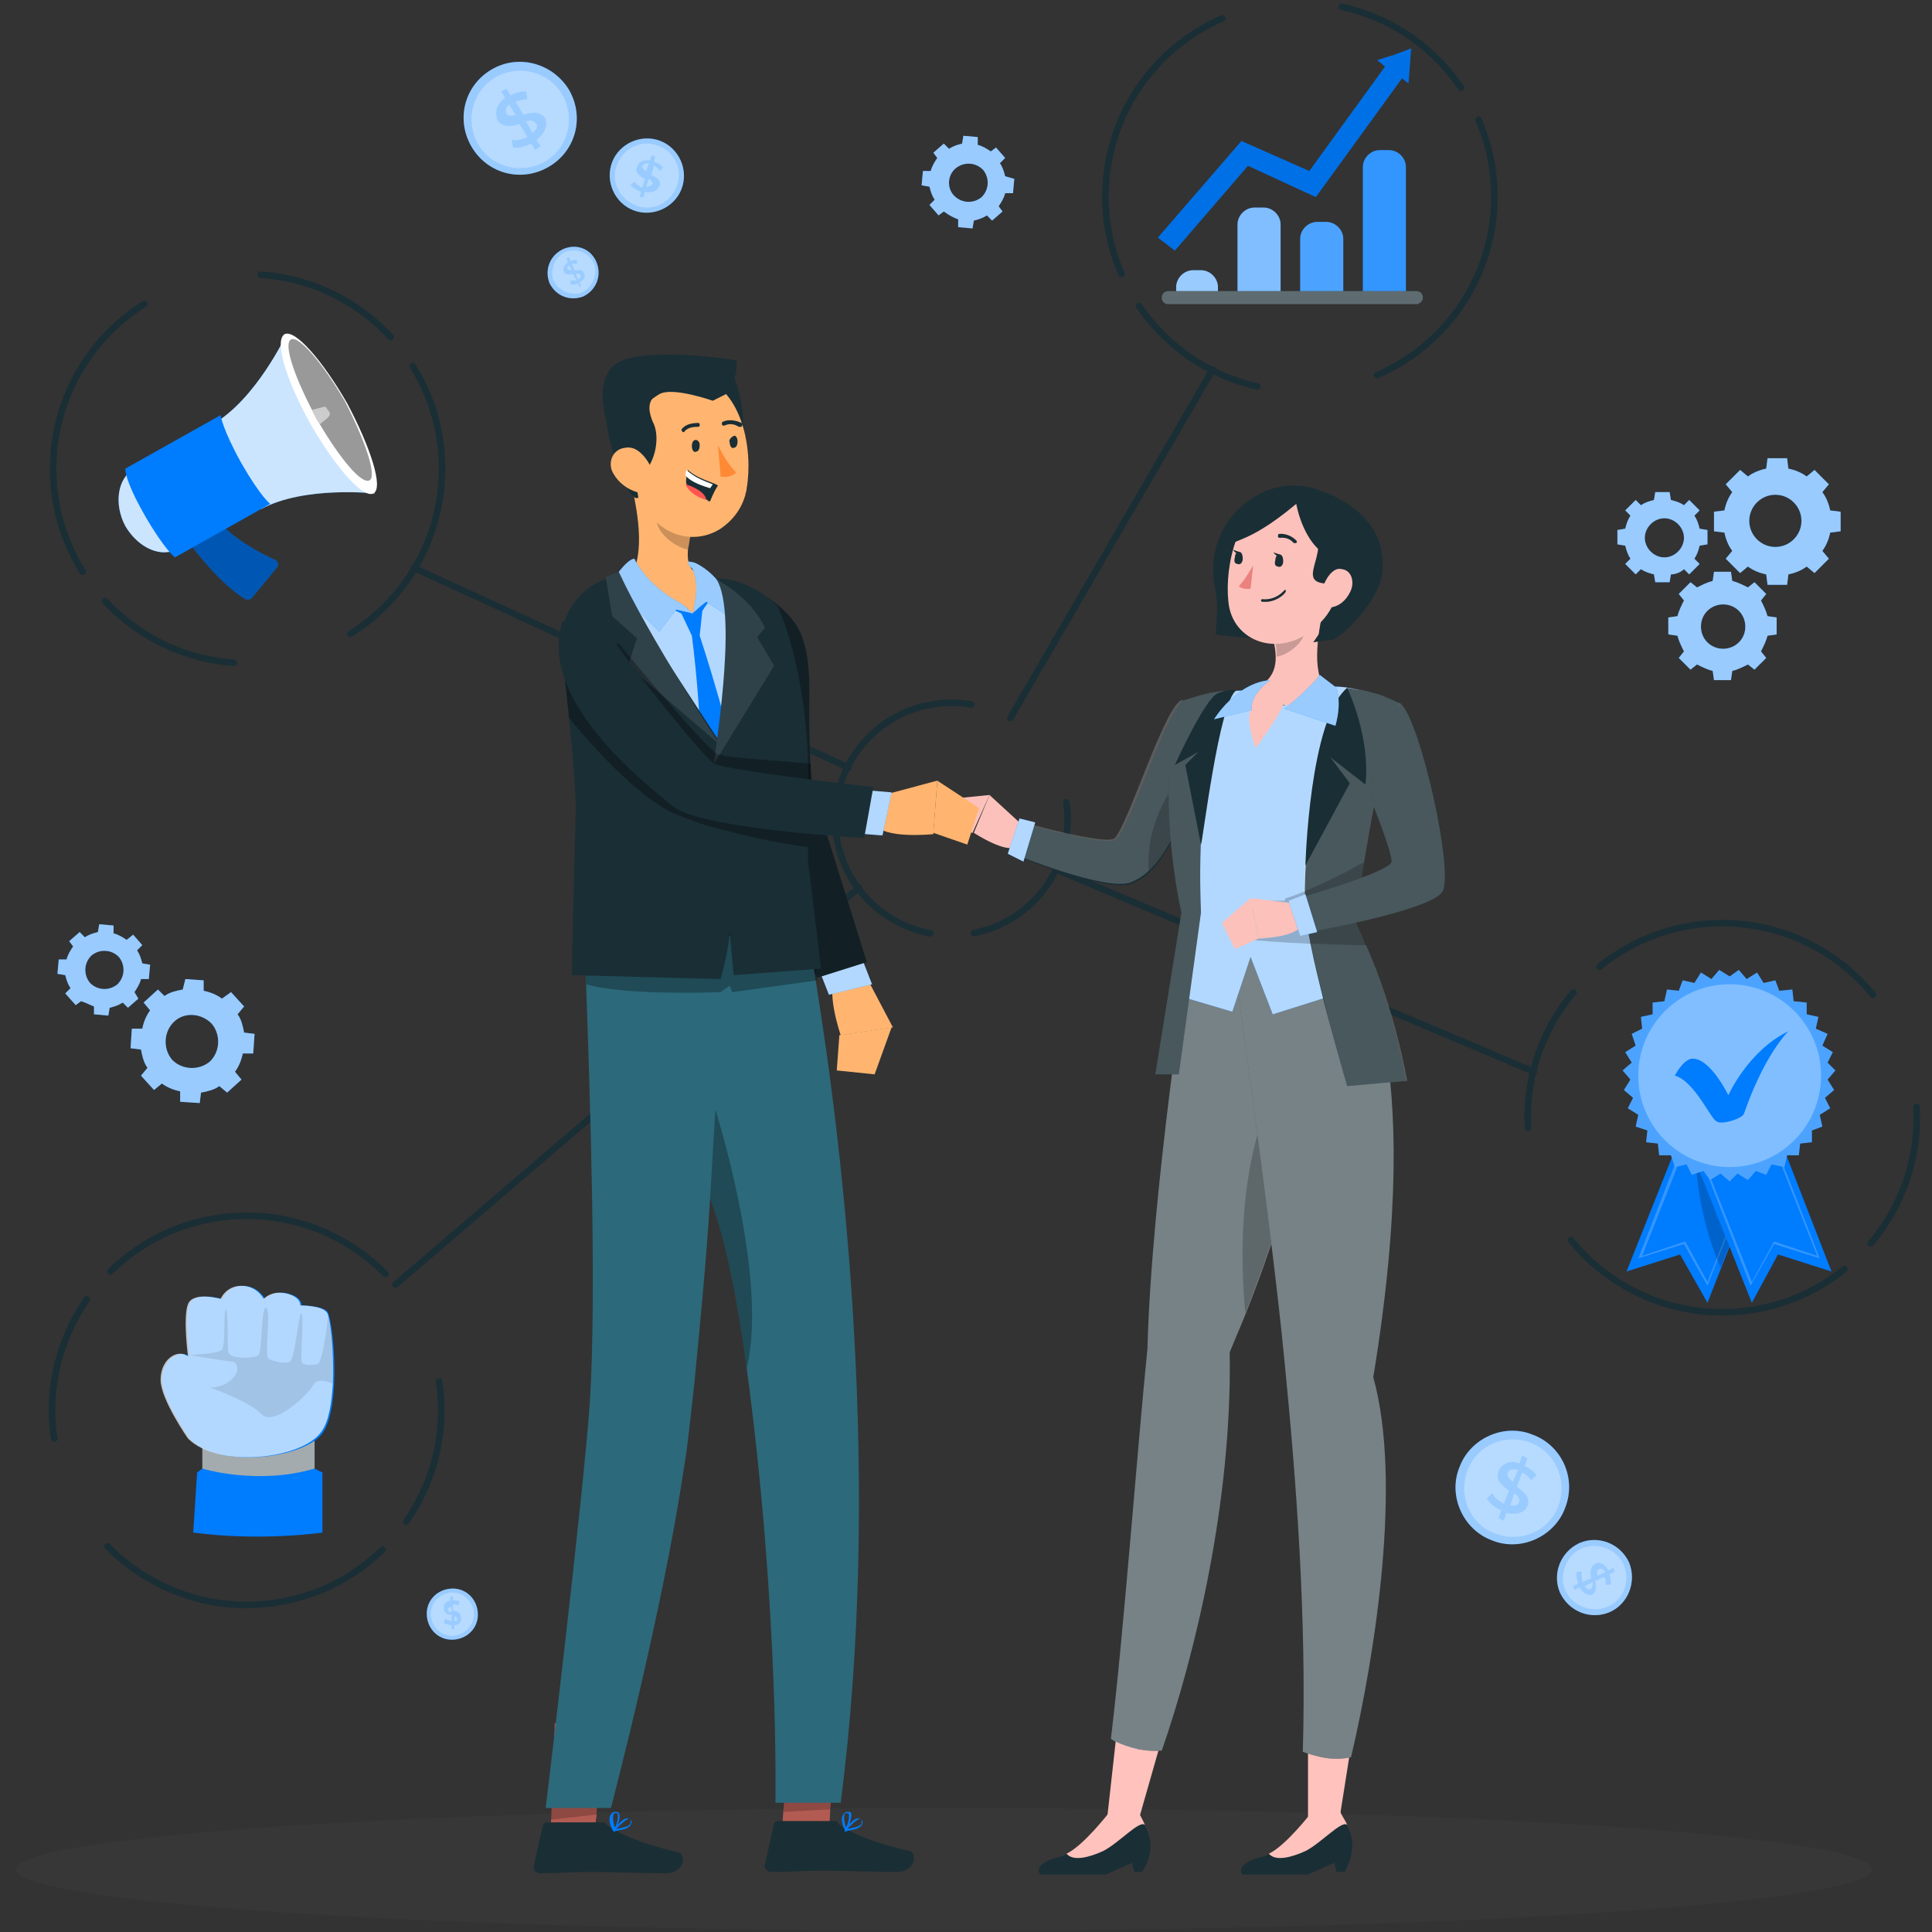 <?xml version="1.0" encoding="utf-8"?>
<!-- Generator: Adobe Illustrator 28.3.0, SVG Export Plug-In . SVG Version: 6.00 Build 0)  -->
<svg version="1.1" id="Layer_1" xmlns="http://www.w3.org/2000/svg" xmlns:xlink="http://www.w3.org/1999/xlink" x="0px" y="0px"
	 viewBox="0 0 148 148" style="enable-background:new 0 0 148 148;" xml:space="preserve">
<rect x="0" y="0" width="148" height="148" fill="#333333" stroke="none"/>
<style type="text/css">
	.st0{opacity:0.1;fill:#636363;}
	.st1{fill:#007CFF;}
	.st2{opacity:0.6;fill:#FFFFFF;}
	.st3{opacity:0.3;fill:#FFFFFF;}
	.st4{opacity:0.6;}
	.st5{fill:#FFFFFF;}
	.st6{opacity:0.2;}
	.st7{opacity:0.8;fill:#FFFFFF;enable-background:new    ;}
	.st8{opacity:0.3;enable-background:new    ;}
	.st9{opacity:0.4;enable-background:new    ;}
	.st10{opacity:0.2;enable-background:new    ;}
	.st11{fill:#1A2E35;}
	.st12{opacity:0.6;fill:#FFFFFF;enable-background:new    ;}
	.st13{opacity:0.7;fill:#FFFFFF;enable-background:new    ;}
	.st14{opacity:0.1;}
	.st15{opacity:0.5;fill:#FFFFFF;}
	.st16{opacity:0.2;fill:#FFFFFF;}
	.st17{opacity:0.1;enable-background:new    ;}
	
		.st18{fill:none;stroke:#1A2E35;stroke-width:0.5;stroke-linecap:round;stroke-linejoin:round;stroke-dasharray:11.225,2.806,23.385,9.354;}
	
		.st19{fill:none;stroke:#1A2E35;stroke-width:0.5;stroke-linecap:round;stroke-linejoin:round;stroke-dasharray:11.225,2.806,23.385,9.354;}
	
		.st20{fill:none;stroke:#1A2E35;stroke-width:0.5;stroke-linecap:round;stroke-linejoin:round;stroke-dasharray:11.225,2.806,23.385,9.354;}
	
		.st21{fill:none;stroke:#1A2E35;stroke-width:0.5;stroke-linecap:round;stroke-linejoin:round;stroke-dasharray:13.382,3.346,27.88,11.152;}
	.st22{fill:none;stroke:#1A2E35;stroke-width:0.5;stroke-linecap:round;stroke-linejoin:round;stroke-miterlimit:10;}
	.st23{opacity:0.5;}
	.st24{fill:none;}
	.st25{fill:#FCC1BB;}
	.st26{opacity:0.7;fill:#FFFFFF;}
	.st27{fill:#FFC2BC;}
	.st28{opacity:0.4;fill:#FFFFFF;}
	.st29{fill:#EB827E;}
	.st30{fill:#FFB570;}
	.st31{opacity:0.3;}
	.st32{fill:#FF8935;}
	.st33{fill:#FD5652;}
	.st34{fill:#B25B52;}
	.st35{fill:#2C697A;}
	.st36{opacity:0.1;fill:#FFFFFF;}
</style>
<g>
	<ellipse id="_x3C_Path_x3E__359_" class="st0" cx="72.3" cy="143.2" rx="71.1" ry="4.7"/>
	<g>
		<g>
			<path class="st1" d="M43.6,6.9c1.2,2.1,0.5,4.7-1.6,5.9c-2.1,1.2-4.7,0.5-5.9-1.6c-1.2-2.1-0.5-4.7,1.6-5.9
				C39.8,4.1,42.4,4.9,43.6,6.9z"/>
			<path class="st2" d="M43.6,6.9c1.2,2.1,0.5,4.7-1.6,5.9c-2.1,1.2-4.7,0.5-5.9-1.6c-1.2-2.1-0.5-4.7,1.6-5.9
				C39.8,4.1,42.4,4.9,43.6,6.9z"/>
			<g>
				<path class="st3" d="M38.8,8.7c0.1,0.2,0.4,0.2,0.7,0.1L39,8C38.7,8.3,38.7,8.5,38.8,8.7z"/>
				<path class="st3" d="M40.3,9.3l0.5,0.9c0.3-0.3,0.4-0.5,0.3-0.7C40.9,9.2,40.6,9.2,40.3,9.3z"/>
				<path class="st3" d="M38,5.9c-1.8,1-2.4,3.3-1.4,5.1c1,1.8,3.3,2.4,5.1,1.4c1.8-1,2.4-3.3,1.4-5.1C42.1,5.5,39.8,4.9,38,5.9z
					 M41.1,10.7l0.3,0.5L41,11.5l-0.3-0.5c-0.5,0.2-1,0.4-1.4,0.3l-0.1-0.6c0.3,0.1,0.8,0,1.2-0.2l-0.6-1c-0.6,0.2-1.3,0.3-1.7-0.3
					C37.9,8.6,38,8,38.7,7.5l-0.3-0.5l0.4-0.2l0.3,0.5c0.4-0.2,0.8-0.3,1.2-0.3l0.1,0.6c-0.3,0-0.7,0.1-0.9,0.2l0.6,1
					c0.6-0.2,1.3-0.3,1.7,0.3C41.9,9.6,41.8,10.2,41.1,10.7z"/>
			</g>
		</g>
		<g>
			<path class="st1" d="M52.3,14.2c-0.4,1.5-2,2.4-3.5,2c-1.5-0.4-2.4-2-2-3.5c0.4-1.5,2-2.4,3.5-2S52.7,12.7,52.3,14.2z"/>
			<path class="st2" d="M52.3,14.2c-0.4,1.5-2,2.4-3.5,2c-1.5-0.4-2.4-2-2-3.5c0.4-1.5,2-2.4,3.5-2S52.7,12.7,52.3,14.2z"/>
			<g>
				<path class="st3" d="M49.2,12.7c0,0.2,0.1,0.3,0.3,0.4l0.2-0.6C49.4,12.5,49.3,12.6,49.2,12.7z"/>
				<path class="st3" d="M49.7,13.7l-0.2,0.6c0.3,0,0.4-0.1,0.5-0.2C50,14,49.9,13.8,49.7,13.7z"/>
				<path class="st3" d="M50.2,11.1c-1.3-0.4-2.6,0.4-3,1.7c-0.4,1.3,0.4,2.6,1.7,3c1.3,0.4,2.6-0.4,3-1.7
					C52.3,12.8,51.5,11.4,50.2,11.1z M49.4,14.7l-0.1,0.4L49,15.1l0.1-0.4c-0.3-0.1-0.6-0.3-0.8-0.5l0.3-0.3
					c0.1,0.2,0.4,0.4,0.6,0.5l0.2-0.7c-0.4-0.2-0.8-0.5-0.6-0.9c0.1-0.4,0.5-0.6,1-0.5l0.1-0.4l0.3,0.1l-0.1,0.4
					c0.3,0.1,0.5,0.2,0.7,0.4l-0.2,0.3c-0.2-0.2-0.3-0.3-0.5-0.4l-0.2,0.7c0.4,0.2,0.8,0.4,0.6,0.9C50.3,14.6,50,14.8,49.4,14.7z"/>
			</g>
		</g>
		<g>
			<path class="st1" d="M45.7,20.1c0.4,1,0,2.1-1,2.6c-1,0.4-2.1,0-2.6-1c-0.4-1,0-2.1,1-2.6C44.2,18.6,45.3,19.1,45.7,20.1z"/>
			<path class="st2" d="M45.7,20.1c0.4,1,0,2.1-1,2.6c-1,0.4-2.1,0-2.6-1c-0.4-1,0-2.1,1-2.6C44.2,18.6,45.3,19.1,45.7,20.1z"/>
			<g>
				<path class="st3" d="M43.5,20.6c0,0.1,0.2,0.1,0.3,0.1l-0.2-0.4C43.5,20.4,43.4,20.5,43.5,20.6z"/>
				<path class="st3" d="M44.1,21l0.2,0.4c0.2-0.1,0.2-0.2,0.2-0.3C44.4,21,44.3,20.9,44.1,21z"/>
				<path class="st3" d="M43.3,19.3c-0.8,0.4-1.2,1.4-0.9,2.2c0.4,0.8,1.4,1.2,2.2,0.9c0.8-0.4,1.2-1.4,0.9-2.2
					C45.1,19.3,44.1,19,43.3,19.3z M44.4,21.6l0.1,0.3L44.4,22l-0.1-0.3c-0.2,0.1-0.5,0.1-0.6,0.1l0-0.3c0.2,0,0.4,0,0.5,0L43.9,21
					c-0.3,0-0.6,0.1-0.7-0.2c-0.1-0.2,0-0.5,0.3-0.7l-0.1-0.3l0.2-0.1l0.1,0.3c0.2-0.1,0.4-0.1,0.5-0.1l0,0.3c-0.2,0-0.3,0-0.4,0
					l0.2,0.5c0.3,0,0.6-0.1,0.7,0.2C44.9,21.2,44.8,21.4,44.4,21.6z"/>
			</g>
		</g>
		<g>
			<path class="st1" d="M119.9,115.5c-0.8,2.2-3.4,3.4-5.6,2.5c-2.2-0.8-3.4-3.4-2.5-5.6c0.8-2.2,3.4-3.4,5.6-2.5
				C119.6,110.7,120.8,113.2,119.9,115.5z"/>
			<path class="st2" d="M119.9,115.5c-0.8,2.2-3.4,3.4-5.6,2.5c-2.2-0.8-3.4-3.4-2.5-5.6c0.8-2.2,3.4-3.4,5.6-2.5
				C119.6,110.7,120.8,113.2,119.9,115.5z"/>
			<g>
				<path class="st3" d="M115.5,112.8c-0.1,0.3,0.1,0.5,0.4,0.7l0.4-0.9C115.8,112.5,115.6,112.6,115.5,112.8z"/>
				<path class="st3" d="M116,114.4l-0.3,0.9c0.4,0.1,0.6,0,0.7-0.3C116.4,114.8,116.3,114.6,116,114.4z"/>
				<path class="st3" d="M117.2,110.5c-1.9-0.7-4.1,0.2-4.8,2.2c-0.7,1.9,0.2,4.1,2.2,4.8c1.9,0.7,4.1-0.2,4.8-2.2
					C120.1,113.3,119.1,111.2,117.2,110.5z M115.4,115.9l-0.2,0.6l-0.4-0.2l0.2-0.6c-0.5-0.2-0.9-0.6-1.1-0.9l0.4-0.4
					c0.2,0.3,0.5,0.6,0.9,0.8l0.4-1c-0.5-0.4-1.1-0.8-0.8-1.5c0.2-0.5,0.8-0.9,1.6-0.6l0.2-0.6l0.4,0.2l-0.2,0.6
					c0.4,0.2,0.7,0.4,0.9,0.7l-0.4,0.4c-0.2-0.3-0.5-0.5-0.7-0.6l-0.4,1.1c0.5,0.4,1.1,0.8,0.8,1.5
					C116.8,115.8,116.3,116.1,115.4,115.9z"/>
			</g>
		</g>
		<g>
			<path class="st1" d="M123.3,123.5c-1.4,0.6-3.1,0-3.8-1.5c-0.6-1.4,0-3.1,1.5-3.8c1.4-0.6,3.1,0,3.8,1.5
				C125.4,121.2,124.7,122.9,123.3,123.5z"/>
			<path class="st2" d="M123.3,123.5c-1.4,0.6-3.1,0-3.8-1.5c-0.6-1.4,0-3.1,1.5-3.8c1.4-0.6,3.1,0,3.8,1.5
				C125.4,121.2,124.7,122.9,123.3,123.5z"/>
			<g>
				<path class="st3" d="M122.5,120.2c-0.2,0.1-0.2,0.2-0.1,0.5l0.6-0.3C122.8,120.2,122.6,120.1,122.5,120.2z"/>
				<path class="st3" d="M122,121.2l-0.6,0.3c0.1,0.2,0.3,0.3,0.5,0.2C122,121.6,122,121.4,122,121.2z"/>
				<path class="st3" d="M124.4,119.9c-0.5-1.2-2-1.8-3.2-1.3c-1.2,0.5-1.8,2-1.3,3.2c0.5,1.2,2,1.8,3.2,1.3
					C124.4,122.6,124.9,121.1,124.4,119.9z M121,121.6l-0.4,0.2l-0.1-0.3l0.4-0.2c-0.1-0.3-0.2-0.7-0.1-0.9l0.4,0
					c-0.1,0.2,0,0.5,0,0.8l0.7-0.3c-0.1-0.4-0.1-0.9,0.3-1.1c0.3-0.2,0.8,0,1,0.5l0.4-0.2l0.1,0.3l-0.4,0.2c0.1,0.3,0.1,0.5,0.1,0.8
					l-0.4,0c0-0.2,0-0.4-0.1-0.6l-0.7,0.3c0.1,0.4,0.1,0.9-0.3,1.1C121.7,122.2,121.3,122.1,121,121.6z"/>
			</g>
		</g>
		<g>
			<path class="st1" d="M36.6,123.5c0.1,1.1-0.7,2-1.8,2.1c-1.1,0.1-2-0.7-2.1-1.8c-0.1-1.1,0.7-2,1.8-2.1
				C35.6,121.6,36.5,122.4,36.6,123.5z"/>
			<path class="st2" d="M36.6,123.5c0.1,1.1-0.7,2-1.8,2.1c-1.1,0.1-2-0.7-2.1-1.8c-0.1-1.1,0.7-2,1.8-2.1
				C35.6,121.6,36.5,122.4,36.6,123.5z"/>
			<g>
				<path class="st3" d="M34.3,123.3c0,0.1,0.1,0.2,0.3,0.2l0-0.4C34.4,123.1,34.3,123.2,34.3,123.3z"/>
				<path class="st3" d="M34.8,123.8l0,0.4c0.2,0,0.3-0.1,0.2-0.2C35.1,123.9,34.9,123.9,34.8,123.8z"/>
				<path class="st3" d="M34.5,122c-0.9,0.1-1.6,0.9-1.5,1.8c0.1,0.9,0.9,1.6,1.8,1.5c0.9-0.1,1.6-0.9,1.5-1.8
					C36.2,122.6,35.4,121.9,34.5,122z M34.8,124.5l0,0.3l-0.2,0l0-0.3c-0.2,0-0.5-0.1-0.6-0.2l0.1-0.3c0.1,0.1,0.3,0.1,0.5,0.2
					l0-0.5c-0.3,0-0.6-0.1-0.6-0.5c0-0.3,0.1-0.5,0.5-0.6l0-0.3l0.2,0l0,0.3c0.2,0,0.4,0,0.5,0.1l-0.1,0.3c-0.1-0.1-0.3-0.1-0.4-0.1
					l0,0.5c0.3,0,0.6,0.1,0.6,0.5C35.4,124.2,35.2,124.5,34.8,124.5z"/>
			</g>
		</g>
		<g>
			<path class="st1" d="M131.3,39.2v1.5l0.8,0.1c0.1,0.5,0.3,1,0.6,1.4l-0.5,0.6l1.1,1.1l0.6-0.5c0.4,0.3,0.9,0.5,1.4,0.6l0.1,0.8
				h1.5l0.1-0.8c0.5-0.1,1-0.3,1.4-0.6l0.6,0.5l1.1-1.1l-0.5-0.6c0.3-0.4,0.5-0.9,0.6-1.4l0.8-0.1v-1.5l-0.8-0.1
				c-0.1-0.5-0.3-1-0.6-1.4l0.5-0.6l-1.1-1.1l-0.6,0.5c-0.4-0.3-0.9-0.5-1.4-0.6l-0.1-0.8h-1.5l-0.1,0.8c-0.5,0.1-1,0.3-1.4,0.6
				l-0.6-0.5l-1.1,1.1l0.5,0.6c-0.3,0.4-0.5,0.9-0.6,1.4L131.3,39.2z M136,37.9c1.1,0,2,0.9,2,2c0,1.1-0.9,2-2,2s-2-0.9-2-2
				C134,38.8,134.9,37.9,136,37.9z"/>
			<path class="st1" d="M132.7,51.4c0.4-0.1,0.8-0.3,1.2-0.5l0.5,0.4l0.9-0.9l-0.4-0.5c0.2-0.4,0.4-0.8,0.5-1.2l0.7-0.1v-1.3
				l-0.7-0.1c-0.1-0.4-0.3-0.8-0.5-1.2l0.4-0.5l-0.9-0.9l-0.5,0.4c-0.4-0.2-0.8-0.4-1.2-0.5l-0.1-0.7h-1.3l-0.1,0.7
				c-0.4,0.1-0.8,0.3-1.2,0.5l-0.5-0.4l-0.9,0.9l0.4,0.5c-0.2,0.4-0.4,0.8-0.5,1.2l-0.7,0.1v1.3l0.7,0.1c0.1,0.4,0.3,0.8,0.5,1.2
				l-0.4,0.5l0.9,0.9l0.5-0.4c0.4,0.2,0.8,0.4,1.2,0.5l0.1,0.7h1.3L132.7,51.4z M130.3,48c0-1,0.8-1.7,1.7-1.7c1,0,1.7,0.8,1.7,1.7
				c0,1-0.8,1.7-1.7,1.7C131.1,49.7,130.3,49,130.3,48z"/>
			<path class="st1" d="M129,43.6l0.4,0.4l0.8-0.8l-0.4-0.4c0.2-0.3,0.3-0.6,0.4-1l0.6-0.1v-1.1l-0.6-0.1c-0.1-0.4-0.2-0.7-0.4-1
				l0.4-0.4l-0.8-0.8l-0.4,0.4c-0.3-0.2-0.6-0.3-1-0.4l-0.1-0.6l-1.1,0l-0.1,0.6c-0.4,0.1-0.7,0.2-1,0.4l-0.4-0.4l-0.8,0.8l0.4,0.4
				c-0.2,0.3-0.3,0.6-0.4,1l-0.6,0.1v1.1l0.6,0.1c0.1,0.4,0.2,0.7,0.4,1l-0.4,0.4l0.8,0.8l0.4-0.4c0.3,0.2,0.6,0.3,1,0.4l0.1,0.6
				h1.1l0.1-0.6C128.4,44,128.8,43.8,129,43.6z M126,41.2c0-0.8,0.7-1.5,1.5-1.5c0.8,0,1.5,0.7,1.5,1.5c0,0.8-0.7,1.5-1.5,1.5
				C126.7,42.7,126,42,126,41.2z"/>
			<g class="st4">
				<path class="st5" d="M131.3,39.2v1.5l0.8,0.1c0.1,0.5,0.3,1,0.6,1.4l-0.5,0.6l1.1,1.1l0.6-0.5c0.4,0.3,0.9,0.5,1.4,0.6l0.1,0.8
					h1.5l0.1-0.8c0.5-0.1,1-0.3,1.4-0.6l0.6,0.5l1.1-1.1l-0.5-0.6c0.3-0.4,0.5-0.9,0.6-1.4l0.8-0.1v-1.5l-0.8-0.1
					c-0.1-0.5-0.3-1-0.6-1.4l0.5-0.6l-1.1-1.1l-0.6,0.5c-0.4-0.3-0.9-0.5-1.4-0.6l-0.1-0.8h-1.5l-0.1,0.8c-0.5,0.1-1,0.3-1.4,0.6
					l-0.6-0.5l-1.1,1.1l0.5,0.6c-0.3,0.4-0.5,0.9-0.6,1.4L131.3,39.2z M136,37.9c1.1,0,2,0.9,2,2c0,1.1-0.9,2-2,2s-2-0.9-2-2
					C134,38.8,134.9,37.9,136,37.9z"/>
				<path class="st5" d="M132.7,51.4c0.4-0.1,0.8-0.3,1.2-0.5l0.5,0.4l0.9-0.9l-0.4-0.5c0.2-0.4,0.4-0.8,0.5-1.2l0.7-0.1v-1.3
					l-0.7-0.1c-0.1-0.4-0.3-0.8-0.5-1.2l0.4-0.5l-0.9-0.9l-0.5,0.4c-0.4-0.2-0.8-0.4-1.2-0.5l-0.1-0.7h-1.3l-0.1,0.7
					c-0.4,0.1-0.8,0.3-1.2,0.5l-0.5-0.4l-0.9,0.9l0.4,0.5c-0.2,0.4-0.4,0.8-0.5,1.2l-0.7,0.1v1.3l0.7,0.1c0.1,0.4,0.3,0.8,0.5,1.2
					l-0.4,0.5l0.9,0.9l0.5-0.4c0.4,0.2,0.8,0.4,1.2,0.5l0.1,0.7h1.3L132.7,51.4z M130.3,48c0-1,0.8-1.7,1.7-1.7c1,0,1.7,0.8,1.7,1.7
					c0,1-0.8,1.7-1.7,1.7C131.1,49.7,130.3,49,130.3,48z"/>
				<path class="st5" d="M129,43.6l0.4,0.4l0.8-0.8l-0.4-0.4c0.2-0.3,0.3-0.6,0.4-1l0.6-0.1v-1.1l-0.6-0.1c-0.1-0.4-0.2-0.7-0.4-1
					l0.4-0.4l-0.8-0.8l-0.4,0.4c-0.3-0.2-0.6-0.3-1-0.4l-0.1-0.6l-1.1,0l-0.1,0.6c-0.4,0.1-0.7,0.2-1,0.4l-0.4-0.4l-0.8,0.8l0.4,0.4
					c-0.2,0.3-0.3,0.6-0.4,1l-0.6,0.1v1.1l0.6,0.1c0.1,0.4,0.2,0.7,0.4,1l-0.4,0.4l0.8,0.8l0.4-0.4c0.3,0.2,0.6,0.3,1,0.4l0.1,0.6
					h1.1l0.1-0.6C128.4,44,128.8,43.8,129,43.6z M126,41.2c0-0.8,0.7-1.5,1.5-1.5c0.8,0,1.5,0.7,1.5,1.5c0,0.8-0.7,1.5-1.5,1.5
					C126.7,42.7,126,42,126,41.2z"/>
			</g>
		</g>
		<g>
			<path class="st1" d="M12.1,75.8l-1.1,1l0.5,0.6c-0.3,0.4-0.5,0.9-0.6,1.4l-0.8,0l-0.1,1.5l0.8,0.1c0.1,0.5,0.2,1,0.5,1.4
				l-0.5,0.6l1,1.1l0.6-0.5c0.4,0.3,0.9,0.5,1.4,0.6l0,0.8l1.5,0.1l0.1-0.8c0.5-0.1,1-0.2,1.4-0.5l0.6,0.5l1.1-1l-0.5-0.6
				c0.3-0.4,0.5-0.9,0.6-1.4l0.8,0l0.1-1.5l-0.8-0.1c-0.1-0.5-0.2-1-0.5-1.4l0.5-0.6l-1-1.1L17,76.5c-0.4-0.3-0.9-0.5-1.4-0.6l0-0.8
				L14.2,75L14,75.8c-0.5,0.1-1,0.2-1.4,0.5L12.1,75.8z M16.2,78.4c0.7,0.8,0.7,2.1-0.1,2.9c-0.8,0.7-2.1,0.7-2.9-0.1
				c-0.7-0.8-0.7-2.1,0.1-2.9C14.1,77.5,15.4,77.6,16.2,78.4z"/>
			<path class="st1" d="M7.2,77.1l0,0.6l1.1,0.1l0.1-0.6c0.4-0.1,0.7-0.2,1-0.4l0.4,0.4l0.8-0.7L10.3,76c0.2-0.3,0.4-0.6,0.5-1
				l0.6,0l0.1-1.1l-0.6-0.1c-0.1-0.4-0.2-0.7-0.4-1l0.4-0.4l-0.7-0.8L9.7,72c-0.3-0.2-0.6-0.4-1-0.5l0-0.6l-1.1-0.1l-0.1,0.6
				c-0.4,0.1-0.7,0.2-1,0.4l-0.4-0.4l-0.8,0.7l0.3,0.4c-0.2,0.3-0.4,0.6-0.5,1l-0.6,0l-0.1,1.1l0.6,0.1c0.1,0.4,0.2,0.7,0.4,1
				l-0.4,0.4L5.8,77l0.4-0.3C6.6,76.8,6.9,77,7.2,77.1z M7,73.2c0.6-0.5,1.5-0.5,2.1,0.1c0.5,0.6,0.5,1.5-0.1,2.1
				c-0.6,0.5-1.5,0.5-2.1-0.1C6.4,74.7,6.4,73.8,7,73.2z"/>
			<g class="st4">
				<path class="st5" d="M12.1,75.8l-1.1,1l0.5,0.6c-0.3,0.4-0.5,0.9-0.6,1.4l-0.8,0l-0.1,1.5l0.8,0.1c0.1,0.5,0.2,1,0.5,1.4
					l-0.5,0.6l1,1.1l0.6-0.5c0.4,0.3,0.9,0.5,1.4,0.6l0,0.8l1.5,0.1l0.1-0.8c0.5-0.1,1-0.2,1.4-0.5l0.6,0.5l1.1-1l-0.5-0.6
					c0.3-0.4,0.5-0.9,0.6-1.4l0.8,0l0.1-1.5l-0.8-0.1c-0.1-0.5-0.2-1-0.5-1.4l0.5-0.6l-1-1.1L17,76.5c-0.4-0.3-0.9-0.5-1.4-0.6
					l0-0.8L14.2,75L14,75.8c-0.5,0.1-1,0.2-1.4,0.5L12.1,75.8z M16.2,78.4c0.7,0.8,0.7,2.1-0.1,2.9c-0.8,0.7-2.1,0.7-2.9-0.1
					c-0.7-0.8-0.7-2.1,0.1-2.9C14.1,77.5,15.4,77.6,16.2,78.4z"/>
				<path class="st5" d="M7.2,77.1l0,0.6l1.1,0.1l0.1-0.6c0.4-0.1,0.7-0.2,1-0.4l0.4,0.4l0.8-0.7L10.3,76c0.2-0.3,0.4-0.6,0.5-1
					l0.6,0l0.1-1.1l-0.6-0.1c-0.1-0.4-0.2-0.7-0.4-1l0.4-0.4l-0.7-0.8L9.7,72c-0.3-0.2-0.6-0.4-1-0.5l0-0.6l-1.1-0.1l-0.1,0.6
					c-0.4,0.1-0.7,0.2-1,0.4l-0.4-0.4l-0.8,0.7l0.3,0.4c-0.2,0.3-0.4,0.6-0.5,1l-0.6,0l-0.1,1.1l0.6,0.1c0.1,0.4,0.2,0.7,0.4,1
					l-0.4,0.4L5.8,77l0.4-0.3C6.6,76.8,6.9,77,7.2,77.1z M7,73.2c0.6-0.5,1.5-0.5,2.1,0.1c0.5,0.6,0.5,1.5-0.1,2.1
					c-0.6,0.5-1.5,0.5-2.1-0.1C6.4,74.7,6.4,73.8,7,73.2z"/>
			</g>
		</g>
		<path class="st1" d="M73.4,16.8l0,0.6l1.1,0.1l0.1-0.6c0.4-0.1,0.7-0.2,1-0.4l0.4,0.4l0.8-0.7l-0.3-0.4c0.2-0.3,0.4-0.6,0.5-1
			l0.6,0l0.1-1.1L77,13.5c-0.1-0.4-0.2-0.7-0.4-1l0.4-0.4l-0.7-0.8l-0.4,0.3c-0.3-0.2-0.6-0.4-1-0.5l0-0.6l-1.1-0.1l-0.1,0.6
			c-0.4,0.1-0.7,0.2-1,0.4l-0.4-0.4l-0.8,0.7l0.3,0.4c-0.2,0.3-0.4,0.6-0.5,1l-0.6,0l-0.1,1.1l0.6,0.1c0.1,0.4,0.2,0.7,0.4,1
			l-0.4,0.4l0.7,0.8l0.4-0.3C72.7,16.5,73.1,16.7,73.4,16.8z M73.2,12.9c0.6-0.5,1.5-0.5,2.1,0.1c0.5,0.6,0.5,1.5-0.1,2.1
			c-0.6,0.5-1.5,0.5-2.1-0.1C72.5,14.4,72.6,13.4,73.2,12.9z"/>
		<path class="st2" d="M73.4,16.8l0,0.6l1.1,0.1l0.1-0.6c0.4-0.1,0.7-0.2,1-0.4l0.4,0.4l0.8-0.7l-0.3-0.4c0.2-0.3,0.4-0.6,0.5-1
			l0.6,0l0.1-1.1L77,13.5c-0.1-0.4-0.2-0.7-0.4-1l0.4-0.4l-0.7-0.8l-0.4,0.3c-0.3-0.2-0.6-0.4-1-0.5l0-0.6l-1.1-0.1l-0.1,0.6
			c-0.4,0.1-0.7,0.2-1,0.4l-0.4-0.4l-0.8,0.7l0.3,0.4c-0.2,0.3-0.4,0.6-0.5,1l-0.6,0l-0.1,1.1l0.6,0.1c0.1,0.4,0.2,0.7,0.4,1
			l-0.4,0.4l0.7,0.8l0.4-0.3C72.7,16.5,73.1,16.7,73.4,16.8z M73.2,12.9c0.6-0.5,1.5-0.5,2.1,0.1c0.5,0.6,0.5,1.5-0.1,2.1
			c-0.6,0.5-1.5,0.5-2.1-0.1C72.5,14.4,72.6,13.4,73.2,12.9z"/>
	</g>
	<g>
		<g>
			<g>
				<g>
					<polygon class="st1" points="134.9,89.5 134.8,89.6 131.9,97 130.8,99.8 128.7,96.1 124.6,97.4 128.7,87.1 131.3,88.1 
						134.7,89.4 					"/>
					<g class="st6">
						<path class="st5" d="M130.8,98.5l-1.8-3.2l-3.5,1.1l3.5-9l5.3,2.1L130.8,98.5z M129.1,95.1l1.7,3.1l3.4-8.6l-5-2l-3.4,8.6
							L129.1,95.1z"/>
					</g>
				</g>
				<path class="st6" d="M134.8,89.6l-3,7.5c-1.8-4.1-1.9-8.2-1.9-8.2l1.3-0.7l3.4,1.4L134.8,89.6z"/>
				<g>
					<polygon class="st1" points="134.2,99.8 136.2,96.1 140.3,97.4 136.3,87.1 130.1,89.5 					"/>
					<g class="st6">
						<path class="st5" d="M130.6,89.5l5.3-2.1l3.5,9l-3.5-1.1l-1.8,3.2L130.6,89.5z M139.2,96.2l-3.4-8.6l-5,2l3.4,8.6l1.7-3.1
							L139.2,96.2z"/>
					</g>
				</g>
			</g>
			<g>
				<polygon class="st1" points="132.5,74.8 133.2,74.3 133.8,75 134.6,74.5 135.1,75.3 136,75.1 136.3,75.9 137.3,75.8 137.4,76.7 
					138.4,76.8 138.4,77.7 139.3,77.9 139.1,78.8 140,79.2 139.6,80.1 140.4,80.6 140,81.4 140.6,82 140,82.7 140.5,83.5 
					139.8,84.1 140.2,84.9 139.4,85.4 139.6,86.3 138.8,86.6 138.8,87.5 137.9,87.6 137.8,88.5 136.9,88.5 136.7,89.4 135.7,89.2 
					135.3,90 134.5,89.7 133.9,90.4 133.1,89.9 132.5,90.5 131.8,89.9 131,90.4 130.5,89.7 129.6,90 129.2,89.2 128.3,89.4 
					128,88.5 127.1,88.5 127,87.6 126.1,87.5 126.2,86.6 125.3,86.3 125.5,85.4 124.7,84.9 125.1,84.1 124.4,83.5 124.9,82.7 
					124.3,82 125,81.4 124.5,80.6 125.3,80.1 125,79.2 125.8,78.8 125.7,77.9 126.6,77.7 126.6,76.8 127.5,76.7 127.7,75.8 
					128.6,75.9 128.9,75.1 129.8,75.3 130.3,74.5 131.1,75 131.7,74.3 				"/>
				<polygon class="st3" points="132.5,74.8 133.2,74.3 133.8,75 134.6,74.5 135.1,75.3 136,75.1 136.3,75.9 137.3,75.8 137.4,76.7 
					138.4,76.8 138.4,77.7 139.3,77.9 139.1,78.8 140,79.2 139.6,80.1 140.4,80.6 140,81.4 140.6,82 140,82.7 140.5,83.5 
					139.8,84.1 140.2,84.9 139.4,85.4 139.6,86.3 138.8,86.6 138.8,87.5 137.9,87.6 137.8,88.5 136.9,88.5 136.7,89.4 135.7,89.2 
					135.3,90 134.5,89.7 133.9,90.4 133.1,89.9 132.5,90.5 131.8,89.9 131,90.4 130.5,89.7 129.6,90 129.2,89.2 128.3,89.4 
					128,88.5 127.1,88.5 127,87.6 126.1,87.5 126.2,86.6 125.3,86.3 125.5,85.4 124.7,84.9 125.1,84.1 124.4,83.5 124.9,82.7 
					124.3,82 125,81.4 124.5,80.6 125.3,80.1 125,79.2 125.8,78.8 125.7,77.9 126.6,77.7 126.6,76.8 127.5,76.7 127.7,75.8 
					128.6,75.9 128.9,75.1 129.8,75.3 130.3,74.5 131.1,75 131.7,74.3 				"/>
				<circle class="st3" cx="132.5" cy="82.4" r="7"/>
				<path class="st1" d="M128.3,82.4c0,0,0.6-1.2,1.3-1.3c1.4-0.1,2.8,2.8,2.8,2.8s1.5-3.4,4.6-4.9c0,0-1.8,1.7-3.4,6.3
					c-0.1,0.4-1.8,0.9-2.1,0.6C131.1,85.8,129.8,82.8,128.3,82.4z"/>
			</g>
		</g>
		<g>
			<path class="st1" d="M14.4,37.6c-1-1.7-2.8-2.5-4.1-1.7c-1.3,0.7-1.6,2.7-0.7,4.4c1,1.7,2.8,2.5,4.1,1.7
				C15,41.3,15.3,39.3,14.4,37.6z"/>
			<path class="st1" d="M25.2,31.7l-3.3-6c0,0-2.3,4.9-5.6,6.8l1.7,3l0.3,0.5l1.7,3c3.3-1.8,8.7-1.2,8.7-1.2L25.2,31.7z"/>
			<path class="st7" d="M14.4,37.6c-1-1.7-2.8-2.5-4.1-1.7c-1.3,0.7-1.6,2.7-0.7,4.4c1,1.7,2.8,2.5,4.1,1.7
				C15,41.3,15.3,39.3,14.4,37.6z"/>
			<path class="st7" d="M25.2,31.7l-3.3-6c0,0-2.3,4.9-5.6,6.8l1.7,3l0.3,0.5l1.7,3c3.3-1.8,8.7-1.2,8.7-1.2L25.2,31.7z"/>
			<path class="st1" d="M14.2,41.2c0,0,2.4,3.4,4.6,4.7c0.2,0.1,0.4,0,0.5-0.1l1.9-2.3c0.2-0.2,0.1-0.5-0.1-0.6
				c-0.9-0.4-3.1-1.5-4.4-3C15,38,14.2,41.2,14.2,41.2z"/>
			<path class="st8" d="M14.2,41.2c0,0,2.4,3.4,4.6,4.7c0.2,0.1,0.4,0,0.5-0.1l1.9-2.3c0.2-0.2,0.1-0.5-0.1-0.6
				c-0.9-0.4-3.1-1.5-4.4-3C15,38,14.2,41.2,14.2,41.2z"/>
			<path class="st5" d="M28.6,37.8c-0.8,0.4-2.9-2-4.8-5.3c-1.9-3.4-2.8-6.4-2-6.9c0.8-0.4,2.9,2,4.8,5.3
				C28.4,34.3,29.4,37.4,28.6,37.8z"/>
			<path class="st9" d="M28.3,36.8c-0.6,0.3-2.2-1.6-3.8-4.3c-0.1-0.2-0.2-0.3-0.3-0.5c-0.1-0.2-0.2-0.4-0.3-0.6
				c-1.4-2.7-2.2-5.1-1.6-5.4c0.6-0.3,2.4,1.8,4.1,4.7C28,33.8,28.9,36.5,28.3,36.8z"/>
			<path class="st1" d="M13.4,42.7c0,0-0.8-0.6-2.3-3.2c-1.6-2.8-1.5-3.6-1.5-3.6l7.3-4.1c0,0,0.1,1,1.6,3.7
				c1.5,2.6,2.2,3.1,2.2,3.1L13.4,42.7z"/>
			<path class="st5" d="M24.5,32.5c-0.1-0.2-0.2-0.3-0.3-0.5c-0.1-0.2-0.2-0.4-0.3-0.6l0.8-0.2c0.2-0.1,0.3,0,0.4,0.2l0.1,0.1
				c0.1,0.2,0.1,0.3-0.1,0.5L24.5,32.5z"/>
			<path class="st10" d="M24.5,32.5c-0.1-0.2-0.2-0.3-0.3-0.5c-0.1-0.2-0.2-0.4-0.3-0.6l0.8-0.2c0.2-0.1,0.3,0,0.4,0.2l0.1,0.1
				c0.1,0.2,0.1,0.3-0.1,0.5L24.5,32.5z"/>
		</g>
		<g>
			<rect x="15.5" y="109.8" class="st11" width="8.6" height="3.7"/>
			<rect x="15.5" y="109.8" class="st12" width="8.6" height="3.7"/>
			<path class="st1" d="M14.5,110.2c0,0-2.1-3-2.1-4.5s1.3-2.4,2.1-1.8c0,0-0.4-3,0-4c0.4-1,2.5-0.4,2.5-0.4s0.4-1,1.6-1
				c1.2,0,1.7,1,1.7,1s0.6-0.7,1.8-0.4c1.1,0.3,1,0.9,1,0.9s1.6,0,2,0.5s1.1,7.2-0.4,9.3C23.2,111.8,16.7,112.5,14.5,110.2z"/>
			<path class="st13" d="M25.5,106c-0.1,1.5-0.3,2.9-0.9,3.7c-1.5,2.1-7.9,2.8-10.2,0.5c0,0-2.1-3-2.1-4.5c0-1.6,1.3-2.4,2.1-1.8
				c0,0-0.4-3,0-4c0.4-1,2.5-0.4,2.5-0.4s0.4-1,1.6-1c1.2,0,1.7,1,1.7,1s0.6-0.7,1.8-0.4c1.1,0.3,1,0.9,1,0.9s1.6,0,2,0.5
				C25.3,100.7,25.6,103.4,25.5,106z"/>
			<path class="st14" d="M25.5,106c-0.2-0.1-1.2-0.5-1.5,0.1c-0.3,0.6-3,3.3-4,2.2c-1-1-3.9-2-3.9-2s0.6,0,1.2-0.3
				c1.2-0.7,1-1.7,0.4-1.7c-0.2,0-3.2-0.5-3.2-0.5s2.3-0.1,2.5-0.4c0.3-0.3,0.1-3.1,0.3-3.1c0.2,0,0.1,2.9,0.2,3.3
				c0.1,0.5,2,0.5,2.3,0.2c0.3-0.3,0.2-3.9,0.6-3.6c0.4,0.2-0.2,3.7,0.2,3.9c0.4,0.2,1.2,0.4,1.6,0.2c0.4-0.2,0.7-3.9,0.9-3.7
				c0.2,0.2-0.1,3.5,0,3.7c0.1,0.3,0.7,0.3,1.2,0.2c0.5-0.1,0.9-4.3,0.9-4.3C25.3,100.7,25.6,103.4,25.5,106z"/>
			<path class="st1" d="M15.5,112.5c0,0,4.2,1.3,8.6,0l0.6,0.3v4.6c0,0-4.7,0.7-9.9,0l0.3-4.6L15.5,112.5z"/>
		</g>
		<g>
			<g>
				<path class="st1" d="M93.3,22.4h-3.2V22c0-0.7,0.6-1.3,1.3-1.3H92c0.7,0,1.3,0.6,1.3,1.3V22.4z"/>
				<path class="st1" d="M98,22.4h-3.2v-5.2c0-0.7,0.6-1.3,1.3-1.3h0.7c0.7,0,1.3,0.6,1.3,1.3V22.4z"/>
				<path class="st1" d="M102.8,22.4h-3.2v-4.1c0-0.7,0.6-1.3,1.3-1.3h0.7c0.7,0,1.3,0.6,1.3,1.3V22.4z"/>
				<path class="st1" d="M107.6,22.4h-3.2v-9.6c0-0.7,0.6-1.3,1.3-1.3h0.7c0.7,0,1.3,0.6,1.3,1.3V22.4z"/>
			</g>
			<polygon class="st1" points="107.6,3.9 106.8,4.2 105.5,4.6 106.1,5.1 100.3,13.1 95.1,10.8 88.7,18.2 90,19.2 95.6,12.7 
				100.8,15.1 107.4,6 107.9,6.4 108.1,3.7 			"/>
			<path class="st2" d="M93.3,22.4h-3.2V22c0-0.7,0.6-1.3,1.3-1.3H92c0.7,0,1.3,0.6,1.3,1.3V22.4z"/>
			<path class="st15" d="M98,22.4h-3.2v-5.2c0-0.7,0.6-1.3,1.3-1.3h0.7c0.7,0,1.3,0.6,1.3,1.3V22.4z"/>
			<path class="st3" d="M102.8,22.4h-3.2v-4.1c0-0.7,0.6-1.3,1.3-1.3h0.7c0.7,0,1.3,0.6,1.3,1.3V22.4z"/>
			<path class="st16" d="M107.6,22.4h-3.2v-9.6c0-0.7,0.6-1.3,1.3-1.3h0.7c0.7,0,1.3,0.6,1.3,1.3V22.4z"/>
			<polygon class="st17" points="107.6,3.9 106.8,4.2 105.5,4.6 106.1,5.1 100.3,13.1 95.1,10.8 88.7,18.2 90,19.2 95.6,12.7 
				100.8,15.1 107.4,6 107.9,6.4 108.1,3.7 			"/>
			<path class="st11" d="M108.5,23.3h-19c-0.3,0-0.5-0.2-0.5-0.5l0,0c0-0.3,0.2-0.5,0.5-0.5h19c0.3,0,0.5,0.2,0.5,0.5l0,0
				C109,23.1,108.7,23.3,108.5,23.3z"/>
			<path class="st3" d="M108.5,23.3h-19c-0.3,0-0.5-0.2-0.5-0.5l0,0c0-0.3,0.2-0.5,0.5-0.5h19c0.3,0,0.5,0.2,0.5,0.5l0,0
				C109,23.1,108.7,23.3,108.5,23.3z"/>
		</g>
		<g>
			<g>
				
					<ellipse transform="matrix(0.99 -0.143 0.143 0.99 -15.26 3.821)" class="st18" cx="18.9" cy="108" rx="14.9" ry="14.9"/>
			</g>
			<g>
				
					<ellipse transform="matrix(0.999 -4.997357e-02 4.997357e-02 0.999 -4.115 6.7)" class="st19" cx="131.9" cy="85.6" rx="14.9" ry="14.9"/>
			</g>
			<g>
				
					<ellipse transform="matrix(0.221 -0.975 0.975 0.221 62.941 108.861)" class="st20" cx="99.6" cy="15" rx="14.9" ry="14.9"/>
			</g>
			<g>
				
					<ellipse transform="matrix(7.304137e-02 -0.997 0.997 7.304137e-02 -18.205 52.13)" class="st20" cx="18.9" cy="35.9" rx="14.9" ry="14.9"/>
			</g>
			<g>
				
					<ellipse transform="matrix(0.992 -0.127 0.127 0.992 -7.395 9.8)" class="st21" cx="72.9" cy="62.7" rx="8.9" ry="8.9"/>
			</g>
			<line class="st22" x1="65" y1="58.8" x2="31.7" y2="43.5"/>
			<line class="st22" x1="77.4" y1="55" x2="92.9" y2="28.3"/>
			<line class="st22" x1="80.9" y1="66.6" x2="117.5" y2="82.1"/>
			<line class="st22" x1="65.8" y1="68" x2="30.3" y2="98.4"/>
		</g>
		<g class="st23">
			
				<ellipse transform="matrix(0.99 -0.142 0.142 0.99 -15.176 3.793)" class="st24" cx="18.9" cy="108" rx="14.9" ry="14.9"/>
			
				<ellipse transform="matrix(0.999 -5.310478e-02 5.310478e-02 0.999 -4.362 7.127)" class="st24" cx="131.9" cy="85.6" rx="14.9" ry="14.9"/>
			
				<ellipse transform="matrix(0.464 -0.886 0.886 0.464 40.122 96.326)" class="st24" cx="99.6" cy="15" rx="14.9" ry="14.9"/>
			
				<ellipse transform="matrix(7.263412e-02 -0.997 0.997 7.263412e-02 -18.198 52.145)" class="st24" cx="18.9" cy="35.9" rx="14.9" ry="14.9"/>
			<ellipse transform="matrix(0.992 -0.127 0.127 0.992 -7.395 9.8)" class="st24" cx="72.9" cy="62.7" rx="8.9" ry="8.9"/>
			<line class="st24" x1="65" y1="58.8" x2="31.7" y2="43.5"/>
			<line class="st24" x1="77.4" y1="55" x2="92.9" y2="28.3"/>
			<line class="st24" x1="80.9" y1="66.6" x2="117.5" y2="82.1"/>
			<line class="st24" x1="65.8" y1="68" x2="30.3" y2="98.4"/>
		</g>
	</g>
	<g>
		<g>
			<path class="st11" d="M90.7,53.7c-1.2,0.2-4,9.4-5.2,10.6c-0.6,0.6-7-1.2-7-1.2l-0.8,2.4c0,0,7,2.9,9,2.2
				c3.2-1.2,4.8-7.8,4.8-7.8L90.7,53.7z"/>
			<path class="st16" d="M91.5,59.8c0,0-0.3,1.3-1,2.9c-0.6,1.4-1.4,3-2.5,4c-0.4,0.4-0.9,0.7-1.4,0.9c-1.9,0.7-9-2.2-9-2.2l0.8-2.4
				c0,0,6.4,1.8,7,1.2c1.1-1.2,3.9-10.4,5.2-10.6L91.5,59.8z"/>
		</g>
		<g>
			<path class="st25" d="M78.2,63.1l-2.4-2.2l-1.2,2.9c0,0,2.6,1.7,3.3,1L78.2,63.1z"/>
			<polygon class="st25" points="72.8,61.2 72.5,63.4 74.5,63.8 75.8,60.9 			"/>
		</g>
		<g>
			<polygon class="st1" points="79.3,63 78.4,66 77.2,65.4 78.1,62.7 			"/>
			<polygon class="st26" points="79.3,63 78.4,66 77.2,65.4 78.1,62.7 			"/>
		</g>
		<path class="st6" d="M90.5,62.7c-0.6,1.4-1.4,3-2.5,4c-0.3-3.9,2.2-6.9,2.2-6.9C90.5,60.6,90.5,61.6,90.5,62.7z"/>
		<path class="st11" d="M93.1,45.1c0.3,1.5,0,3.5,0,3.5s7.1,1,8.9-0.3c1.7-1.3,2.5-9.2-1.4-9.9C96.8,37.6,92.2,40.3,93.1,45.1z"/>
		<path class="st11" d="M87.5,143.4l-0.6,0l-0.2-0.7l-2,0.9h-5c0,0-0.8-0.8,1.6-1.4c0.1,0,0.2-0.1,0.3-0.1c1.3-0.6,3.1-2.6,3.1-2.6
			h2.8c0,0,0.1,0.1,0.2,0.4C88,140.4,88.6,141.6,87.5,143.4z"/>
		<path class="st27" d="M87.7,139.8C87.7,139.8,87.7,139.8,87.7,139.8c-0.4-0.4-2,1.4-3.2,2c-1.1,0.5-2.3,0.8-2.8,0.2
			c1.3-0.6,3.3-3.2,3.3-3.2h2.2C87.2,138.8,87.6,139.5,87.7,139.8z"/>
		<polyline class="st27" points="84.8,139.4 86,128.6 90,129.7 87.2,139.5 		"/>
		<path class="st11" d="M101.9,73.3l-10.8-0.5c0,0-2.9,18.6-3.2,30.5c-0.8,8-1.8,21.6-2.8,29.9c0,0,0.7,0.5,2.1,0.8
			c1.1,0.2,1.8,0.1,1.8,0.1c2.5-7.2,5.4-19,5.2-30.5C101.9,85,101.9,73.3,101.9,73.3z"/>
		<path class="st28" d="M101.9,73.3c0,0,0,6.6-3.2,17.7c-0.8,2.9-1.9,6.2-3.3,9.7c-0.4,1-0.8,1.9-1.2,2.9
			c0.2,11.5-2.7,23.3-5.2,30.5c0,0-0.7,0.1-1.8-0.1c-1.3-0.2-2.1-0.8-2.1-0.8c1-8.3,2-22,2.8-29.9c0.3-11.9,3.2-30.5,3.2-30.5
			L101.9,73.3z"/>
		<path class="st6" d="M98.7,90.9c-0.8,2.9-1.9,6.2-3.3,9.7c-0.9-9.5,1.3-14.8,1.3-14.8C97.6,87,98.3,88.8,98.7,90.9z"/>
		<path class="st11" d="M103,143.4l-0.6,0l-0.2-0.7l-2,0.9h-5c0,0-0.8-0.8,1.6-1.4c0.1,0,0.2-0.1,0.3-0.1c1.3-0.6,3.1-2.6,3.1-2.6
			h2.8c0,0,0.1,0.1,0.2,0.4C103.5,140.4,104,141.6,103,143.4z"/>
		<path class="st27" d="M103.2,139.8C103.2,139.8,103.2,139.8,103.2,139.8c-0.4-0.4-2,1.4-3.2,2c-1.1,0.5-2.3,0.8-2.8,0.2
			c1.3-0.6,3.3-3.2,3.3-3.2h2.2C102.6,138.8,103.1,139.5,103.2,139.8z"/>
		<polygon class="st27" points="100.2,139.4 100.2,127.8 104.4,128 102.6,139.4 		"/>
		<path class="st11" d="M99.8,134.2c0,0,1.1,0.4,2,0.5c1.1,0.1,1.7-0.1,1.7-0.1c1.9-8.1,3.9-21.2,1.7-29.1
			c4.2-25.5-1.4-32.3-1.4-32.3l-9.5-1c0,0,3.1,21.6,4.1,32.1C99.3,113.4,100.1,123.9,99.8,134.2z"/>
		<path class="st28" d="M99.8,134.2c0,0,1.1,0.4,2,0.5c1.1,0.1,1.7-0.1,1.7-0.1c1.9-8.1,3.9-21.2,1.7-29.1
			c4.2-25.5-1.4-32.3-1.4-32.3l-9.5-1c0,0,3.1,21.6,4.1,32.1C99.3,113.4,100.1,123.9,99.8,134.2z"/>
		<path class="st1" d="M102,52.6c0,0-7.4,3.7-6.8,0.3c0,0-2.7,0-4.5,1.1c0,0-1.1,4.4,0,16.4L90,76.2l4.4,1.3l1.4-4.2l1.7,4.4
			l7.6-2.4l-1.5-4.5c0,0,0.8-10.2,3.1-14.9C106.7,55.9,106.3,52.5,102,52.6z"/>
		<path class="st26" d="M102,52.6c0,0-7.4,3.7-6.8,0.3c0,0-2.7,0-4.5,1.1c0,0-1,4.8,0,16.4L90,76.2l4.4,1.3l1.4-4.2l1.7,4.4l7.6-2.4
			l-1.5-4.5c0,0,0.8-10.2,3.1-14.9C106.7,55.9,106.3,52.5,102,52.6z"/>
		<path class="st25" d="M101.5,46.2c-0.5,1.9-1.1,5.3,0.1,6.6c0,0,1.7,1.3-3.3,1.2c-0.4,1-2.1,3.3-2.1,3.3s-0.8-2.1-0.4-2.9
			c-3.2-0.3-0.1-1.6-0.1-1.6c2.1-0.5,2.2-2.1,1.9-3.5L101.5,46.2z"/>
		<path class="st6" d="M100,47.5l-2.3,1.8c0.1,0.3,0.1,0.7,0.1,1c0.8-0.1,2-1,2.1-1.8C100,48.1,100,47.7,100,47.5z"/>
		<g>
			<path class="st25" d="M103.1,42.4c-0.6,3-0.7,4.3-2.5,5.8c-2.6,2.2-6.2,1-6.5-2.1c-0.3-2.8,0.7-7.3,3.8-8.3
				C101,36.9,103.7,39.4,103.1,42.4z"/>
			<path class="st11" d="M100.5,40.2c1.7,2.2-1.8,4.7,1.7,4.5c3.5-0.1,2-5,0-6.1C100.1,37.5,100.5,40.2,100.5,40.2z"/>
			<path class="st11" d="M98.3,43c0,0.3-0.2,0.5-0.4,0.4c-0.2,0-0.3-0.2-0.2-0.5c0-0.3,0.2-0.5,0.4-0.4C98.2,42.5,98.3,42.7,98.3,43
				z"/>
			<path class="st11" d="M95.2,42.8c0,0.3-0.2,0.5-0.4,0.4c-0.2,0-0.3-0.2-0.2-0.5c0-0.3,0.2-0.5,0.4-0.4
				C95.1,42.3,95.2,42.5,95.2,42.8z"/>
			<path class="st11" d="M95,42.3l-0.6-0.2C94.5,42.1,94.7,42.6,95,42.3z"/>
			<path class="st29" d="M96,43.3c0,0-0.6,1.1-1.1,1.6c0.3,0.3,0.9,0.2,0.9,0.2L96,43.3z"/>
			<path class="st11" d="M97.1,46.1c-0.1,0-0.3,0-0.4,0c0,0-0.1,0-0.1-0.1c0,0,0-0.1,0.1-0.1c1.1,0.1,1.7-0.7,1.7-0.7
				c0,0,0.1,0,0.1,0c0,0,0,0.1,0,0.1C98.5,45.4,98,46,97.1,46.1z"/>
			<path class="st11" d="M99.2,41.6c0,0-0.1,0-0.1,0c-0.4-0.5-1-0.4-1-0.4c-0.1,0-0.2,0-0.2-0.1c0-0.1,0-0.2,0.1-0.2
				c0,0,0.7-0.1,1.3,0.5c0.1,0.1,0,0.2,0,0.2C99.3,41.6,99.2,41.6,99.2,41.6z"/>
			<path class="st11" d="M94.5,41.3c0,0-0.1,0-0.1,0c-0.1-0.1-0.1-0.1,0-0.2c0.6-0.6,1.3-0.6,1.3-0.6c0.1,0,0.1,0.1,0.1,0.2
				c0,0.1-0.1,0.1-0.2,0.1c0,0-0.6,0-1,0.5C94.6,41.3,94.5,41.3,94.5,41.3z"/>
			<path class="st11" d="M98.1,42.5l-0.6-0.2C97.6,42.3,97.8,42.8,98.1,42.5z"/>
			<path class="st11" d="M99.3,38.6c0,0,0.6,3.6,3,4.2c2.4,0.6,0.4-3.7,0.4-3.7s-0.5-1.9-3.7-1.9c-3.2,0-6.9,3.3-5.9,8
				c0,0-0.2-1.6,0.5-2.8C94.4,41,95.1,42.1,99.3,38.6z"/>
			<path class="st11" d="M101.5,37.7c3.4,1.4,4.6,3.6,4.4,6.1c-0.3,2.5-3.3,5.1-3.8,5.2l-1.5,0.2c0,0,2.4-3.3,1.9-4.4
				c-0.5-1.1-0.9-1.2-0.9-1.2L101.5,37.7z"/>
			<path class="st25" d="M103.4,45.4c-0.3,0.6-0.8,1-1.3,1.1c-0.7,0.2-1-0.6-0.8-1.4c0.2-0.7,0.8-1.7,1.5-1.5
				C103.6,43.7,103.8,44.7,103.4,45.4z"/>
		</g>
		<g>
			<path class="st11" d="M103.2,52.7c-2.3,2.1-3.5,13.4-3.2,17.1c0.3,3.6,3.2,13.4,3.2,13.4l4.5-0.4c0,0-1.1-6.8-3.9-12.2
				c0,0,1.8-13.4,3.4-16.8c0,0-1.6-0.6-2.1-0.8C104.7,53,103.2,52.7,103.2,52.7z"/>
			<path class="st16" d="M107.8,82.8l-4.6,0.4c0,0-1-3.3-1.8-6.7c-0.4-1.4-0.7-2.9-1-4.2c-0.2-1-0.3-1.8-0.4-2.5
				c0-0.4-0.1-0.9-0.1-1.5c0-4.6,1.2-13.7,3.3-15.6c0,0,0.4,0.1,0.8,0.1c0.5,0.1,1,0.2,1.3,0.3c0.5,0.1,2,0.8,2,0.8
				c-0.2,0.5-0.4,1.1-0.7,1.8c-0.1,0.2-0.1,0.5-0.2,0.7c-0.7,2.7-1.4,6.6-1.9,9.6c-0.4,2.6-0.7,4.6-0.7,4.6c0.3,0.6,0.6,1.2,0.8,1.7
				C106.9,77.4,107.8,82.8,107.8,82.8z"/>
			<path class="st11" d="M103.2,52.7c0,0,1.8,3.7,1.4,7.4l-2.7-2.1l1.5,2l-3.4,6.3C100,66.3,100.3,55.1,103.2,52.7z"/>
		</g>
		<g>
			<path class="st11" d="M94.3,52.9c0,0-2.8,4.8-2.3,17l-1.7,12.4h-1.8l2-12.4c0,0-2.2-9.4,0-16.2C90.7,53.7,92.5,52.9,94.3,52.9z"
				/>
			<path class="st16" d="M94.3,52.9c0,0-2.8,4.8-2.3,17l-1.7,12.4h-1.8l2-12.4c0,0-2.2-9.4,0-16.2C90.7,53.7,92.5,52.9,94.3,52.9z"
				/>
			<path class="st11" d="M94.7,52.9c0,0-0.4-0.2-1.4,0.2s-3.3,5.5-3.3,5.5l1.8-1l-1,1l1.2,6.1C92.1,64.7,93.4,53.7,94.7,52.9z"/>
		</g>
		<g>
			<path class="st1" d="M97.3,52.1c0,0-1.6,1.1-1.4,2.3L93,55.1C93,55.1,94.7,52.3,97.3,52.1z"/>
			<path class="st1" d="M102.3,55.6l-3.9-1.3c0,0,2.1-1.7,2.7-2.6l1.3,1c0,0,0,0,0,0C102.4,52.8,102.8,53.8,102.3,55.6z"/>
			<path class="st2" d="M97.3,52.1c0,0-1.6,1.1-1.4,2.3L93,55.1C93,55.1,94.7,52.3,97.3,52.1z"/>
			<path class="st2" d="M102.3,55.6l-3.9-1.3c0,0,2.1-1.7,2.7-2.6l1.3,1c0,0,0,0,0,0C102.4,52.8,102.8,53.8,102.3,55.6z"/>
		</g>
		<path class="st6" d="M104.7,72.4c-0.2,0-0.4,0-0.6,0c-1.1,0-2.5-0.1-3.7-0.1C98,72.2,95.8,72,95.8,72l0.2-3l2.4,0l0.1-0.2
			c0.4-0.1,0.9-0.3,1.4-0.5c1.4-0.6,3.1-1.4,4.1-2c0.2-0.1,0.3-0.2,0.5-0.2c-0.4,2.6-0.7,4.6-0.7,4.6
			C104.1,71.2,104.4,71.8,104.7,72.4z"/>
		<g>
			<path class="st11" d="M107.3,53.9c1.5,1.3,4.1,12.9,3.2,14.4s-10.7,3.2-10.7,3.2L98.8,69c0,0,7.8-2.2,7.8-3
				c0-0.8-1.4-4.3-1.4-4.3s-0.3-4,0.8-5.9C106.8,54.4,107.3,53.9,107.3,53.9z"/>
			<path class="st16" d="M107.3,53.9c1.5,1.3,4.1,12.9,3.2,14.4s-10.7,3.2-10.7,3.2L98.8,69c0,0,7.8-2.2,7.8-3
				c0-0.8-1.4-4.3-1.4-4.3s-0.3-4,0.8-5.9C106.8,54.4,107.3,53.9,107.3,53.9z"/>
		</g>
		<g>
			<path class="st25" d="M99.1,69.2l-3.3-0.4l0.6,3.1c0,0,3.1-0.1,3.3-1.1L99.1,69.2z"/>
			<polygon class="st25" points="93.6,70.7 94.6,72.7 96.4,71.9 95.8,68.8 			"/>
		</g>
		<g>
			<polygon class="st1" points="100,68.5 100.9,71.4 99.6,71.7 98.7,69 			"/>
			<polygon class="st26" points="100,68.5 100.9,71.4 99.6,71.7 98.7,69 			"/>
		</g>
	</g>
	<g>
		<g>
			<path class="st30" d="M66.4,74.9l2,3.8l-4,0.6c0,0-1.3-3.8-0.2-4.5L66.4,74.9z"/>
			<polygon class="st30" points="67,82.3 64.1,82 64.3,79.3 68.3,78.7 			"/>
		</g>
		<polygon class="st1" points="65.9,73.1 66.8,75.4 63.5,76.2 62.6,73.9 		"/>
		<polygon class="st26" points="65.9,73.1 66.8,75.4 63.5,76.2 62.6,73.9 		"/>
		<path class="st11" d="M57.8,45.2c-1.1,1.1-0.1,14.6,0,16.2c0,1.6,4.8,13.5,4.8,13.5l3.8-1.2c0,0-3.3-10.6-3.9-12.4
			c-0.6-1.8-0.5-6.5-0.5-8.4c0-1.5-0.1-3.9-1.2-5.3C59.7,46.1,57.8,45.2,57.8,45.2z"/>
		<path class="st31" d="M57.8,45.2c-1.1,1.1-0.1,14.6,0,16.2c0,1.6,4.8,13.5,4.8,13.5l3.8-1.2c0,0-3.3-10.6-3.9-12.4
			c-0.6-1.8-0.5-6.5-0.5-8.4c0-1.5-0.1-3.9-1.2-5.3C59.7,46.1,57.8,45.2,57.8,45.2z"/>
		<g>
			<path class="st30" d="M67.7,60.9l4.1-1.1l-0.3,4.1c0,0-4,0.4-4.4-0.8L67.7,60.9z"/>
			<polygon class="st30" points="75,61.9 74.1,64.7 71.5,63.8 71.8,59.8 			"/>
		</g>
		<path class="st1" d="M57.6,49.9l-0.4-4c-0.7-0.1-1-1.3-1.8-1.4c-1.9-0.2-5-0.1-7.2,0c-0.7,0-1.4,0.1-2.1,0.2L44,53.2
			c0.3,2.4,0.4,4.6,0.5,6.8c0.3,6.2-0.1,7.4,0,8.9h16.9c-0.6-9.9-1.1-15.7-1.4-18.9H57.6z"/>
		<path class="st26" d="M57.6,49.9l-0.4-4c-0.7-0.1-1-1.3-1.8-1.4c-1.9-0.2-5-0.1-7.2,0c-0.4,0-0.9,0.1-1.3,0.1l-2.8,9.6
			c0.2,2,0.3,3.9,0.4,5.8c0.3,6.2-0.1,7.4,0,8.9h16.9c-0.5-9.8-1-15.7-1.4-18.9H57.6z"/>
		<path class="st1" d="M54.8,45.5c0,0-0.5,0.5-1,1.3l-0.2,1.9c0,0,2.9,8.7,3.2,12.8l-1.1,1l-1.9-1.6c0,0,0-6-0.8-12.2L52.2,47
			c0,0-1.8-0.8-2.6-1.7C48.8,44.5,54.8,45.5,54.8,45.5z"/>
		<path class="st30" d="M48.4,37.2l1.9,1.6l2.6,2.2c-0.1,0.4-0.1,0.7-0.2,1.1c-0.1,1.4,0.3,1.8,1.8,2.4c0,0,0.1,0.9-0.9,1.9
			c0,0.2-0.6,0.6-0.6,0.6s-0.3-0.4-0.5-0.5c-4-0.1-4.5-1.9-4.5-1.9C49.5,42.9,48.9,39.5,48.4,37.2z"/>
		<path class="st6" d="M52.9,41c-0.1,0.4-0.1,0.7-0.2,1.1c-1-0.2-2.3-1.2-2.4-2.2c-0.1-0.4-0.1-0.7,0-1L52.9,41z"/>
		<g>
			<path class="st11" d="M56.2,28.8c0,0,1.7,4.1-0.1,6.3c-1.8,2.2-3.8-5.7-3.8-5.7L56.2,28.8z"/>
			<path class="st30" d="M50.4,40.1c1.5,1.3,3.4,1.3,4.8,0.4c0.9-0.6,1.6-1.5,1.9-2.6c0-0.1,0.1-0.3,0.1-0.5
				c0.5-2.9-0.3-7.5-3.5-8.5c-2.3-0.7-4.7,0.5-5.4,2.8c-0.2,0.6-0.3,1.3-0.2,2C48.6,36.8,48.7,38.6,50.4,40.1z"/>
			<path class="st11" d="M53,34.2c0,0.3,0.2,0.5,0.3,0.4c0.2,0,0.3-0.2,0.3-0.5c0-0.3-0.2-0.4-0.3-0.4C53.1,33.7,53,33.9,53,34.2z"
				/>
			<path class="st11" d="M55.9,33.9c0,0.3,0.2,0.5,0.3,0.4c0.2,0,0.3-0.2,0.3-0.5c0-0.3-0.2-0.5-0.3-0.4
				C56,33.5,55.8,33.7,55.9,33.9z"/>
			<path class="st32" d="M55,34.1c0.4,0.8,0.8,1.5,1.4,2.1c-0.3,0.3-0.8,0.4-1.2,0.3L55,34.1z"/>
			<path class="st11" d="M56.8,32.7c0,0-0.1,0-0.2,0c-0.3-0.2-0.7-0.3-1.1-0.1c-0.1,0-0.2,0-0.2-0.1c0-0.1,0-0.2,0.1-0.2
				c0,0,0,0,0,0c0.4-0.2,1-0.1,1.4,0.1C56.9,32.5,56.9,32.5,56.8,32.7C56.9,32.6,56.9,32.6,56.8,32.7C56.9,32.6,56.8,32.7,56.8,32.7
				z"/>
			<path class="st11" d="M52.3,33.1C52.3,33.1,52.3,33.1,52.3,33.1c-0.1-0.1-0.1-0.2-0.1-0.2c0,0,0,0,0,0c0.3-0.4,0.8-0.5,1.3-0.5
				c0.1,0,0.1,0.1,0.1,0.2v0c0,0.1-0.1,0.1-0.2,0.1l0,0c-0.4,0-0.8,0.1-1,0.4C52.4,33.1,52.4,33.1,52.3,33.1z"/>
			<path class="st11" d="M50.1,29.6l0.3,0.6c-1,0.5-0.6,1.6-0.4,2.1c0.6,1.1,0.2,3-0.6,3.8c0,0-0.1-0.5-0.5-0.3
				c-0.4,0.2,0,2.3,0,2.3s-0.4,0.6-1.4-2c-1-2.4-1.3-4.5-0.9-5.6L50.1,29.6z"/>
			<path class="st30" d="M47,36.3c0.4,0.7,1.1,1.2,1.8,1.4c1,0.3,1.5-0.7,1.2-1.6c-0.3-0.8-1.1-2-2.1-1.8
				C46.9,34.4,46.5,35.5,47,36.3z"/>
			<g>
				<path class="st11" d="M55,37.2c-0.3,0.4-0.6,1.2-0.6,1.2c-0.1,0-0.2,0-0.2-0.1c-1-0.3-1.4-0.8-1.6-1.2c-0.1-0.2,0-0.5,0-0.7
					c0-0.2,0.1-0.4,0.1-0.4c0.5,0.5,1.4,0.8,1.9,1C54.9,37.1,55,37.2,55,37.2z"/>
				<path class="st5" d="M54.6,37.1l-0.2,0.3c-1-0.3-1.6-0.6-1.9-1c0-0.2,0.1-0.4,0.1-0.4C53.2,36.6,54.1,36.9,54.6,37.1z"/>
				<path class="st33" d="M54.1,38.3c-1-0.3-1.4-0.8-1.6-1.2c0.4,0.1,0.8,0.3,1.1,0.5C53.9,37.8,54.1,38.1,54.1,38.3z"/>
			</g>
			<path class="st11" d="M55.6,30.2c0,0,1-1.2,0.8-2.6c0,0-6-1-8.7,0c-2.7,1-1,5.5-1,5.5s2.8-2.3,3.8-2.9c1-0.6,4.1,0.5,4.1,0.5
				L55.6,30.2z"/>
		</g>
		<g>
			<path class="st1" d="M48.6,42.8c0,0,0.8,2,3.7,3.5l0.8,0.7l-1.3-0.3l-1.3,1.7l-3.7-3.7C46.8,44.6,48,42.8,48.6,42.8z"/>
			<path class="st1" d="M53.1,46.9l0.2-1.2c0,0,0.2-1.3-0.3-2.2c0,0-0.2,0-0.3-0.5l0.5,0.1c0,0,2.6,1,3,4.4l-2.1-1.4L53.1,46.9z"/>
			<path class="st2" d="M53.1,46.9l0.2-1.2c0,0,0.2-1.3-0.3-2.2c0,0-0.2,0-0.3-0.5l0.5,0.1c0,0,2.6,1,3,4.4l-2.1-1.4L53.1,46.9z"/>
			<path class="st2" d="M48.6,42.8c0,0,0.8,2,3.7,3.5l0.8,0.7l-1.3-0.3l-1.3,1.7l-3.7-3.7C46.8,44.6,48,42.8,48.6,42.8z"/>
		</g>
		<polygon class="st34" points="59.9,140.3 63.5,140.7 63.6,138.6 64.1,133 60.6,132.6 60,138.8 		"/>
		<polygon class="st34" points="42.2,139.8 45.6,139.8 45.7,139.1 45.7,139 45.9,134 45.9,133.9 45.9,132 42.5,132 		"/>
		<polygon class="st10" points="60.6,132.6 60,138.8 63.6,138.6 64.1,133 		"/>
		<polygon class="st10" points="42.2,139.4 42.2,139.4 45.7,139 45.7,139 45.9,134.1 45.9,134.1 42.4,134.4 42.2,139.2 		"/>
		<path class="st11" d="M46.1,139.6h-4.2c-0.1,0-0.3,0.1-0.3,0.2l-0.7,3.1c-0.1,0.3,0.1,0.5,0.4,0.6c0,0,0.1,0,0.1,0
			c1.4,0,2.3-0.1,4-0.1c1,0,4.2,0.1,5.6,0.1c1.4,0,1.6-1.4,1-1.6c-2.7-0.6-4.6-1.4-5.5-2.1C46.5,139.7,46.3,139.6,46.1,139.6z"/>
		<path class="st11" d="M63.8,139.5h-4.2c-0.1,0-0.3,0.1-0.3,0.2l-0.7,3.1c-0.1,0.3,0.1,0.5,0.4,0.6c0,0,0.1,0,0.1,0
			c1.4,0,2.3-0.1,4-0.1c1,0,4.2,0.1,5.6,0.1c1.4,0,1.6-1.4,1-1.6c-2.7-0.6-4.6-1.4-5.5-2.1C64.3,139.6,64.1,139.5,63.8,139.5z"/>
		<path class="st35" d="M41.8,138.5h5c0,0,4-15.2,5.6-26.1c0.3-1.7,0.5-3.9,0.8-6.5c0.4-4.2,0.9-9.2,1.2-14.1
			c1.2,3.2,2.1,7.8,2.8,13c2.5,18.6,2.2,33.3,2.2,33.3h5c3.2-24.7,0.2-49.9-1.9-62.9c-0.4-2.6-0.8-4.8-1.1-6.3H44.6
			c0,0.4,0.1,2.9,0.3,6.6c0.3,8.5,0.8,23.2,0.3,31.7C44.7,114.6,41.8,138.5,41.8,138.5z"/>
		<g>
			<path class="st1" d="M65.6,140.1c-0.3,0.1-0.6,0.1-0.8,0.2c0,0-0.1,0-0.1,0c0,0,0-0.1,0-0.1c0.1-0.1,0.7-1,1.1-0.9
				c0.1,0,0.2,0.1,0.2,0.1c0.1,0.1,0.1,0.3,0,0.4C66,139.9,65.8,140,65.6,140.1z M64.9,140.1c0.6-0.1,1-0.2,1.1-0.4
				c0-0.1,0-0.2,0-0.3c0,0-0.1-0.1-0.1-0.1C65.6,139.4,65.2,139.8,64.9,140.1z"/>
			<path class="st1" d="M64.8,140.3C64.7,140.3,64.7,140.3,64.8,140.3C64.7,140.3,64.7,140.3,64.8,140.3c-0.1-0.1-0.5-0.9-0.2-1.3
				c0.1-0.1,0.1-0.2,0.3-0.2c0.1,0,0.3,0,0.3,0.1C65.3,139.2,65,140,64.8,140.3C64.8,140.3,64.8,140.3,64.8,140.3z M64.8,138.9
				c-0.1,0-0.1,0.1-0.1,0.1c-0.1,0.2,0,0.7,0.1,1c0.2-0.3,0.3-0.9,0.2-1.1C65,138.9,64.9,138.9,64.8,138.9
				C64.8,138.9,64.8,138.9,64.8,138.9z"/>
		</g>
		<g>
			<path class="st1" d="M47.9,140.1c-0.3,0.1-0.6,0.1-0.8,0.2c0,0-0.1,0-0.1,0c0,0,0-0.1,0-0.1c0.1-0.1,0.7-1,1.1-0.9
				c0.1,0,0.2,0.1,0.2,0.1c0.1,0.1,0.1,0.3,0,0.4C48.3,139.9,48.1,140,47.9,140.1z M47.2,140.1c0.6-0.1,1-0.2,1.1-0.4
				c0-0.1,0-0.2,0-0.3c0,0-0.1-0.1-0.1-0.1C47.9,139.4,47.5,139.8,47.2,140.1z"/>
			<path class="st1" d="M47,140.3C47,140.3,47,140.3,47,140.3C47,140.3,47,140.3,47,140.3c-0.1-0.1-0.5-0.9-0.2-1.3
				c0.1-0.1,0.1-0.2,0.3-0.2c0.1,0,0.3,0,0.3,0.1C47.6,139.2,47.3,140,47,140.3C47.1,140.3,47.1,140.3,47,140.3z M47.1,138.9
				c-0.1,0-0.1,0.1-0.1,0.1c-0.1,0.2,0,0.7,0.1,1c0.2-0.3,0.3-0.9,0.2-1.1C47.2,138.9,47.2,138.9,47.1,138.9
				C47.1,138.9,47.1,138.9,47.1,138.9z"/>
		</g>
		<path class="st31" d="M54.4,91.8c1.2,3.2,2.1,7.8,2.8,13c1.7-6.9-2.4-19.8-2.4-19.8L54.4,91.8z"/>
		<path class="st11" d="M61.9,71.8l-0.3-4.2H45c0,0-0.5,1-0.5,3.9L61.9,71.8z"/>
		<rect x="60.1" y="68.1" width="1.8" height="1.2"/>
		<rect x="52.1" y="68.1" width="7.5" height="1.2"/>
		<rect x="45" y="68.1" width="6.5" height="1.2"/>
		<path class="st31" d="M44.6,68.8c0,0.4,0.1,2.9,0.3,6.6C48,76.3,55.2,76,55.2,76l0.7-0.5l0.2,0.5l6.5-0.9
			c-0.4-2.6-0.8-4.8-1.1-6.3H44.6z"/>
		<path class="st5" d="M55.7,69.4h0.9c0.3,0,0.5-0.2,0.5-0.5v-0.3c0-0.3-0.2-0.5-0.5-0.5h-0.9c-0.3,0-0.5,0.2-0.5,0.5v0.3
			C55.2,69.2,55.4,69.4,55.7,69.4z"/>
		<g>
			<path class="st11" d="M55.9,71.4c-0.1,1.3-0.4,2.5-0.7,3.6l-11.4-0.3c0,0,0.2-9,0.3-12.6c0-1.4-0.2-4.1-0.5-7
				c-0.2-1.8-0.4-3.7-0.6-5.3c0-0.1,0-0.2,0-0.4c-0.1-2.4,1.5-4.6,3.9-5.2l8.4,12.9l0,0c0,0,0.1,0.3,0.1,0.9
				c0.2,1.1,0.5,3.2,0.6,5.7C56.1,66.1,56.2,68.9,55.9,71.4z"/>
			<path class="st11" d="M47.4,43.8l-1,0.4l0.5,3l1.9,1.7L48.1,51l7.1,6.1C55.2,57.2,49.6,48.6,47.4,43.8z"/>
			<path class="st36" d="M47.4,43.8l-1,0.4l0.5,3l1.9,1.7L48.1,51l7.1,6.1C55.2,57.2,49.6,48.6,47.4,43.8z"/>
		</g>
		<g>
			<path class="st11" d="M62.9,74.2l-6.7,0.5l-0.3-3.3v0l-0.7-7.8l-0.5-5.1c0.1-0.2,0.2-0.4,0.2-0.6c0.1-0.3,0.2-0.5,0.3-0.8
				c3.3-9.2-0.3-12.8-0.3-12.8c2.9,0.1,4.7,2.2,4.7,2.2c1.2,2.7,2.2,7.3,2.3,12.1c0.1,2.6,0,5,0,6.3c0,0.7,0,1.1,0,1.1L62.9,74.2z"
				/>
			<path class="st11" d="M54.9,44.4c0,0,2.6,1.3,3.7,3.7L58,48.8l1.3,2.2l-4.6,7.5C54.6,58.5,56.6,47.1,54.9,44.4z"/>
			<path class="st36" d="M54.9,44.4c0,0,2.6,1.3,3.7,3.7L58,48.8l1.3,2.2l-4.6,7.5C54.6,58.5,56.6,47.1,54.9,44.4z"/>
		</g>
		<path class="st31" d="M61.9,64.9c-1.5-0.2-3.8-0.6-6-1.2c-0.3-0.1-0.5-0.1-0.8-0.2c-1.3-0.3-2.5-0.8-3.5-1.2
			c-2.8-1.3-6.3-5.2-8-7.3c-0.2-1.8-0.4-3.7-0.6-5.3c0-0.1,0-0.2,0-0.4h4.4c0,0,6.4,7.8,7.6,8.5c0,0,0.1,0,0.1,0
			c0.1,0,0.2,0,0.4,0.1c1.2,0.2,4.5,0.4,6.6,0.6C62,61.3,61.9,63.6,61.9,64.9z"/>
		<polygon class="st1" points="65.9,60.5 68.3,60.7 67.6,64 65.1,63.8 		"/>
		<polygon class="st26" points="65.9,60.5 68.3,60.7 67.6,64 65.1,63.8 		"/>
		<path class="st11" d="M43.1,47.6c-2,6,6.4,12.5,8.5,14.2c2.1,1.7,14.6,2.4,14.6,2.4l0.7-3.9c0,0-11.4-1.3-12.2-1.8
			c-0.8-0.5-6.3-7.3-7.7-9.5C45.6,46.8,43.1,47.6,43.1,47.6z"/>
	</g>
</g>
</svg>
